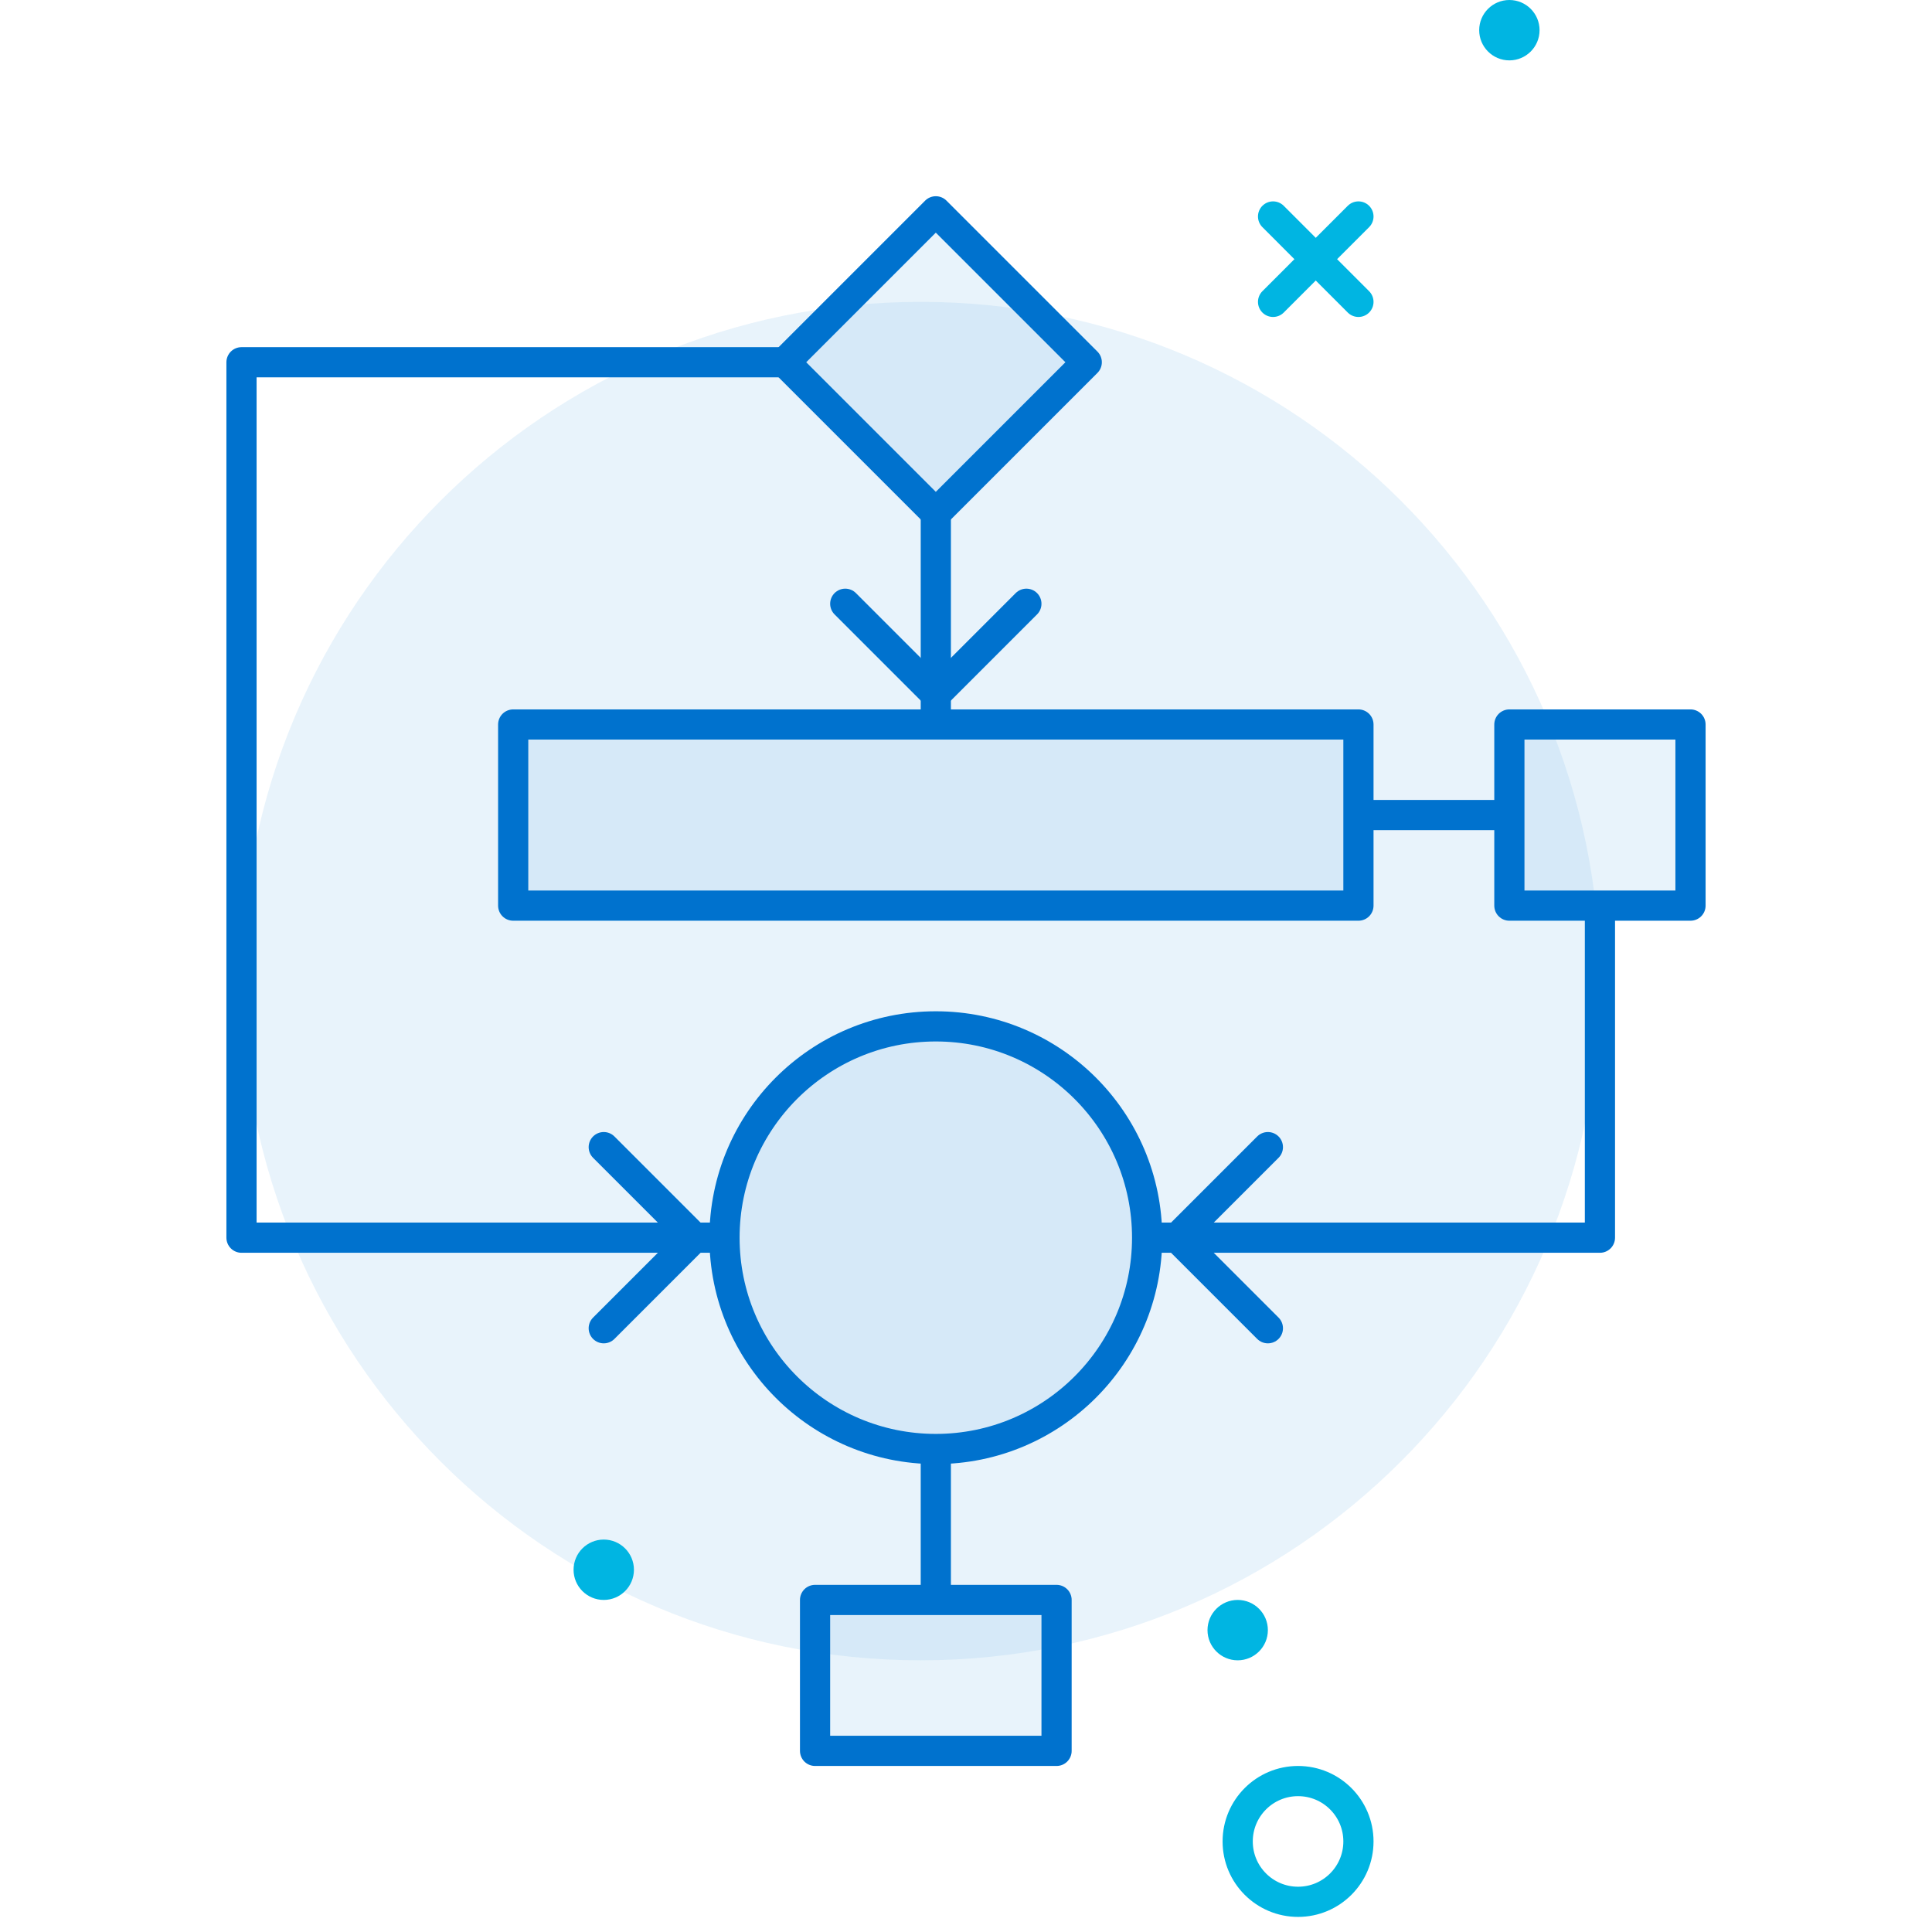 <svg width="64" height="64" viewBox="0 0 64 64" fill="none" xmlns="http://www.w3.org/2000/svg">
<path d="M30.5 55C42.926 55 53 44.926 53 32.5C53 20.074 42.926 10 30.5 10C18.074 10 8 20.074 8 32.5C8 44.926 18.074 55 30.5 55Z" fill="#8CC6EE" fill-opacity="0.2"/>
<path d="M31 7L26 12L31 17L36 12L31 7Z" fill="#8CC6EE" fill-opacity="0.2"/>
<path d="M45 24H17V30H45V24Z" fill="#8CC6EE" fill-opacity="0.2"/>
<path d="M56 24H50V30H56V24Z" fill="#8CC6EE" fill-opacity="0.2"/>
<path d="M31 48C34.866 48 38 44.866 38 41C38 37.134 34.866 34 31 34C27.134 34 24 37.134 24 41C24 44.866 27.134 48 31 48Z" fill="#8CC6EE" fill-opacity="0.2"/>
<path d="M35 53H27V58H35V53Z" fill="#8CC6EE" fill-opacity="0.2"/>
<path d="M42.172 7.171L45 10" stroke="#00B5E2" stroke-linecap="round" stroke-linejoin="round"/>
<path d="M45 7.171L42.172 10" stroke="#00B5E2" stroke-linecap="round" stroke-linejoin="round"/>
<path d="M50 2C50.552 2 51 1.552 51 1C51 0.448 50.552 0 50 0C49.448 0 49 0.448 49 1C49 1.552 49.448 2 50 2Z" fill="#00B5E2"/>
<path d="M20 53C20.552 53 21 52.552 21 52C21 51.448 20.552 51 20 51C19.448 51 19 51.448 19 52C19 52.552 19.448 53 20 53Z" fill="#00B5E2"/>
<path d="M41 55C41.552 55 42 54.552 42 54C42 53.448 41.552 53 41 53C40.448 53 40 53.448 40 54C40 54.552 40.448 55 41 55Z" fill="#00B5E2"/>
<path d="M20 38L23 41L20 44" stroke="#0072CE" stroke-linecap="round" stroke-linejoin="round"/>
<path d="M34 20L31 23L28 20" stroke="#0072CE" stroke-linecap="round" stroke-linejoin="round"/>
<path d="M42 38L39 41L42 44" stroke="#0072CE" stroke-linecap="round" stroke-linejoin="round"/>
<path d="M43 63C44.105 63 45 62.105 45 61C45 59.895 44.105 59 43 59C41.895 59 41 59.895 41 61C41 62.105 41.895 63 43 63Z" stroke="#00B5E2" stroke-linecap="round" stroke-linejoin="round"/>
<path d="M31 7L26 12L31 17L36 12L31 7Z" stroke="#0072CE" stroke-linecap="round" stroke-linejoin="round"/>
<path d="M31 17V24" stroke="#0072CE" stroke-linejoin="round"/>
<path d="M45 24H17V30H45V24Z" stroke="#0072CE" stroke-linecap="round" stroke-linejoin="round"/>
<path d="M56 24H50V30H56V24Z" stroke="#0072CE" stroke-linecap="round" stroke-linejoin="round"/>
<path d="M50 27H45" stroke="#0072CE" stroke-linejoin="round"/>
<path d="M26.479 12H8V41H24" stroke="#0072CE" stroke-linejoin="round"/>
<path d="M31 48C34.866 48 38 44.866 38 41C38 37.134 34.866 34 31 34C27.134 34 24 37.134 24 41C24 44.866 27.134 48 31 48Z" stroke="#0072CE" stroke-linejoin="round"/>
<path d="M53 30V41H38" stroke="#0072CE" stroke-linejoin="round"/>
<path d="M31 53V48" stroke="#0072CE" stroke-linejoin="round"/>
<path d="M35 53H27V58H35V53Z" stroke="#0072CE" stroke-linejoin="round"/>
</svg>
